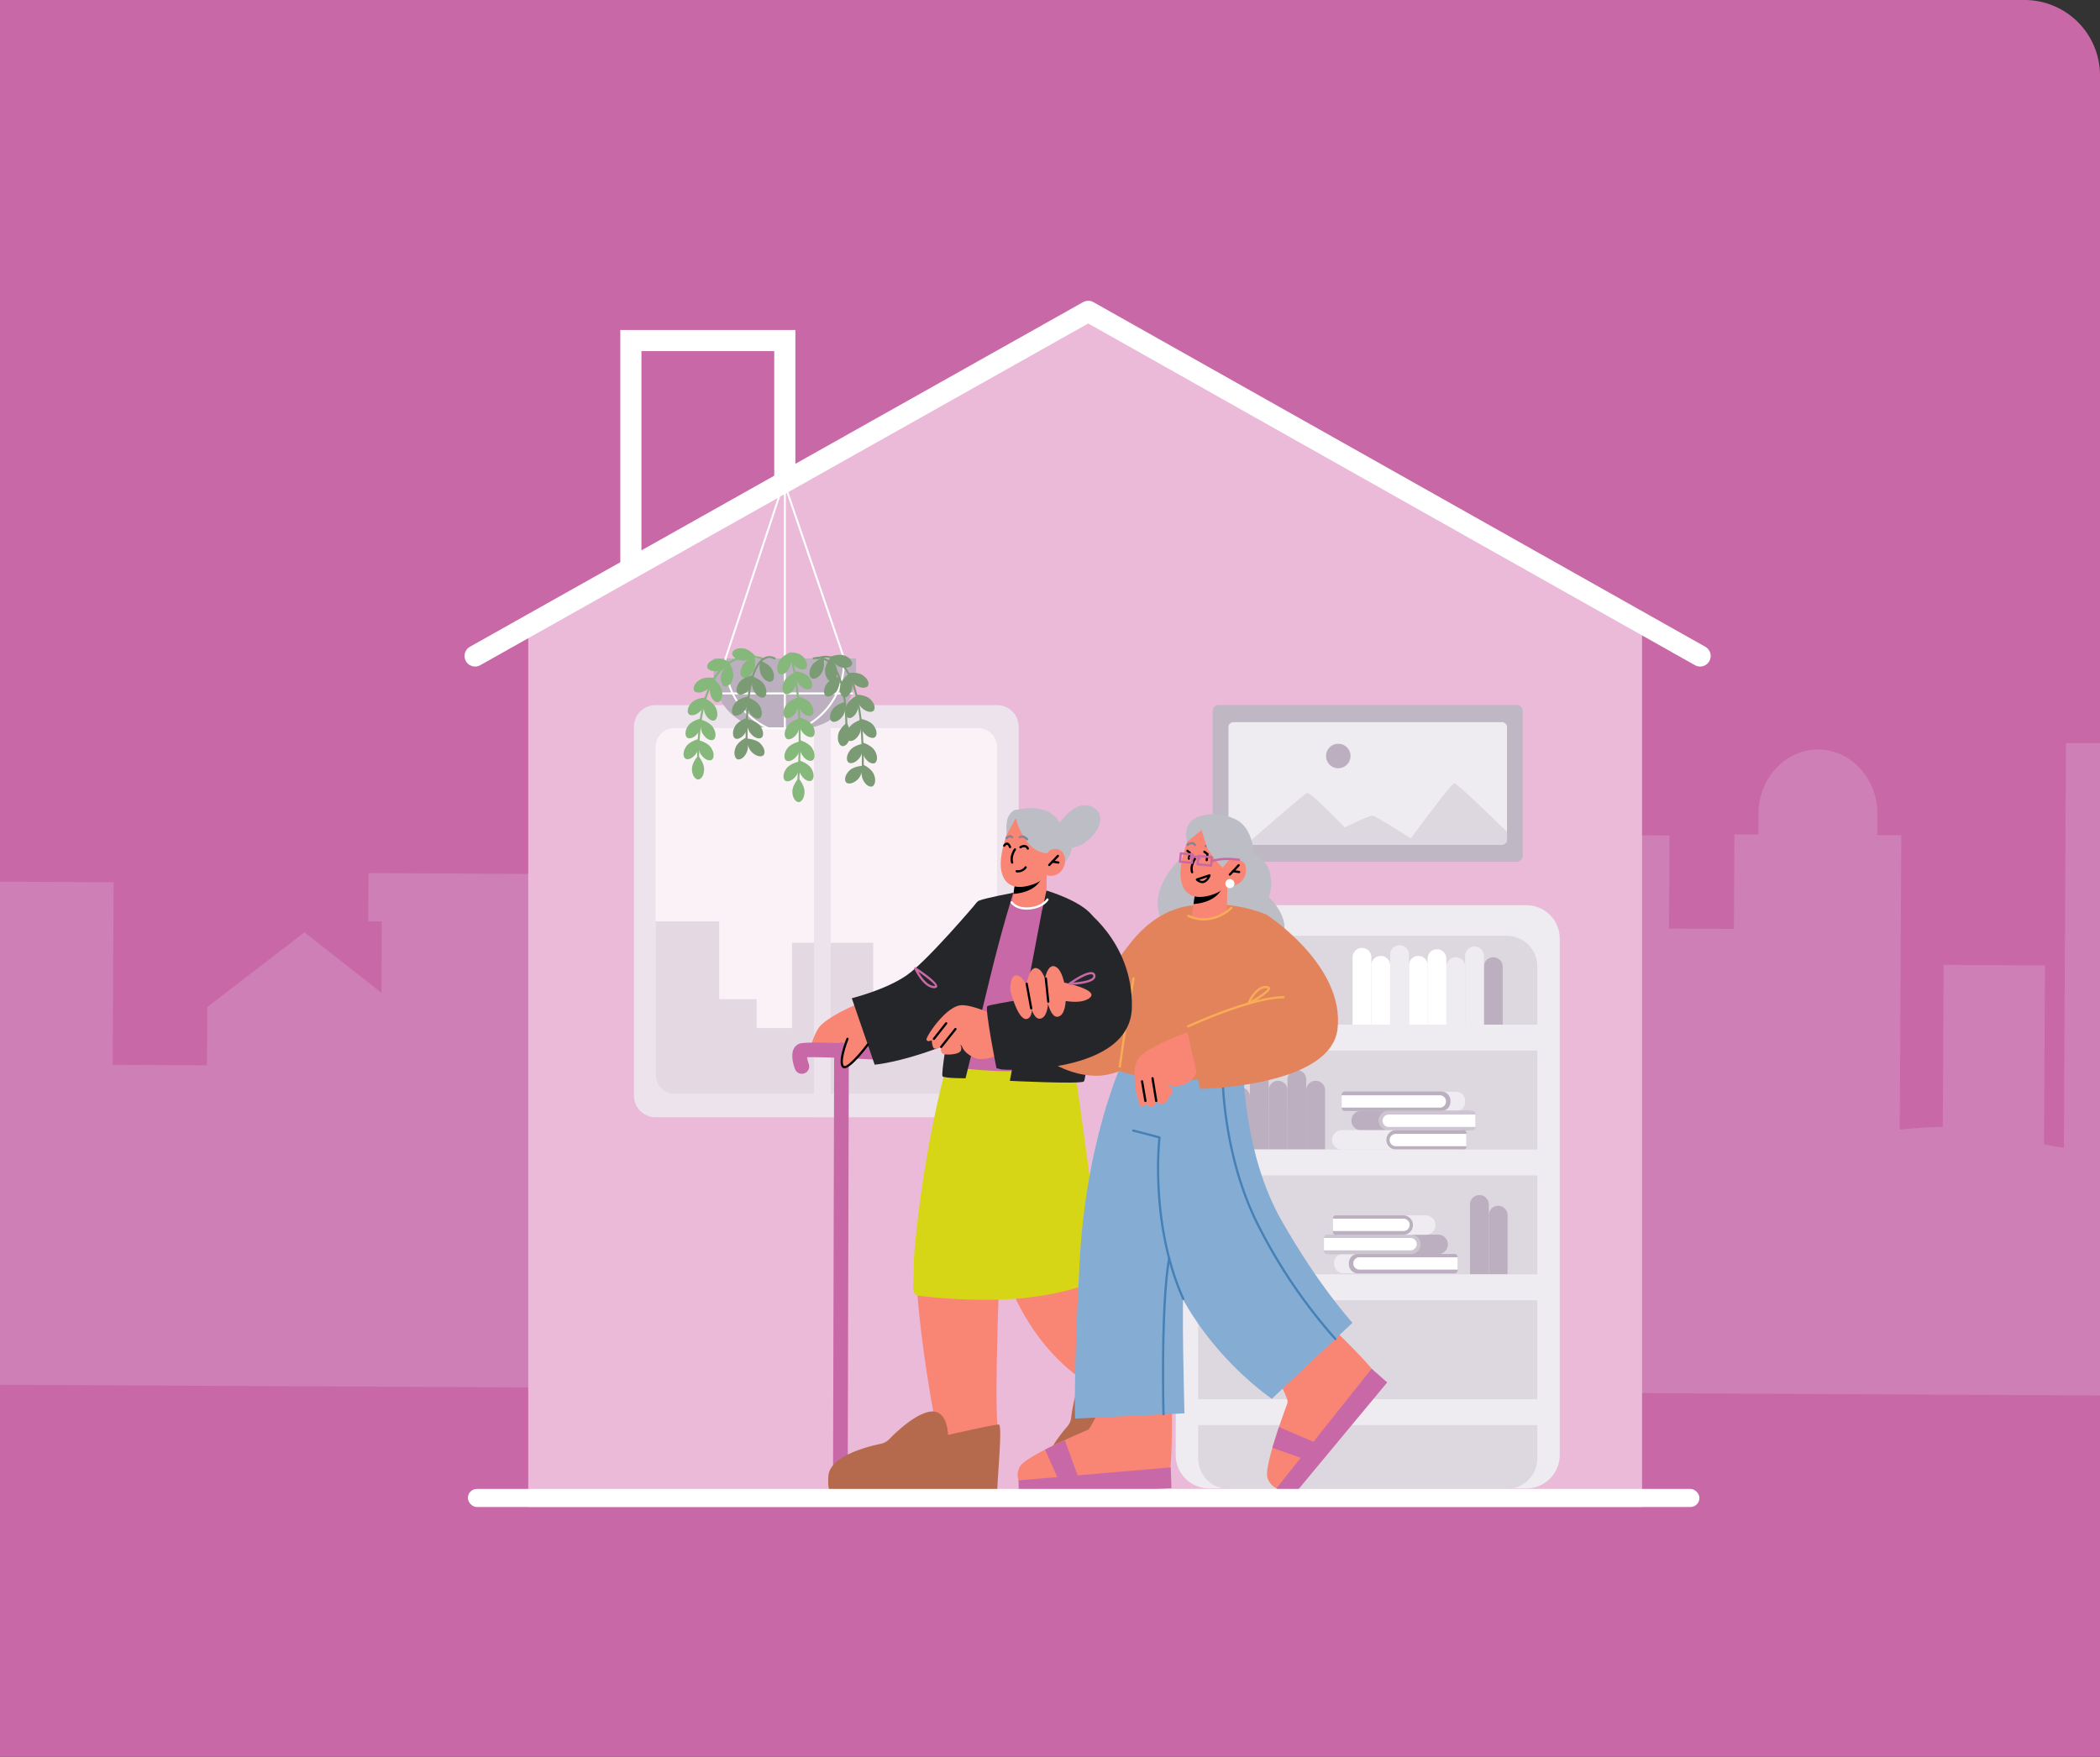 <?xml version="1.0" encoding="UTF-8"?> <svg xmlns="http://www.w3.org/2000/svg" xmlns:xlink="http://www.w3.org/1999/xlink" width="695.708" height="582.101" viewBox="0 0 695.708 582.101"><rect x="0" y="0" width="695.708" height="582.101" fill="#333333" stroke="none"/><defs><clipPath id="clip-path"><path id="Rectangle_2988" data-name="Rectangle 2988" d="M0,0H670.708a25,25,0,0,1,25,25V582.1a0,0,0,0,1,0,0H0a0,0,0,0,1,0,0V0A0,0,0,0,1,0,0Z" transform="translate(-4202 7.899)" fill="#c968a6"></path></clipPath><clipPath id="clip-path-2"><rect id="Rectangle_2350" data-name="Rectangle 2350" width="127.222" height="193.41" fill="none"></rect></clipPath><clipPath id="clip-path-3"><rect id="Rectangle_2353" data-name="Rectangle 2353" width="127.458" height="136.609" fill="none"></rect></clipPath><clipPath id="clip-path-4"><rect id="Rectangle_2351" data-name="Rectangle 2351" width="64.101" height="105.519" fill="none"></rect></clipPath><clipPath id="clip-path-5"><rect id="Rectangle_2354" data-name="Rectangle 2354" width="102.684" height="51.957" fill="none"></rect></clipPath><clipPath id="clip-path-6"><rect id="Rectangle_1798" data-name="Rectangle 1798" width="211.464" height="232.562" fill="none"></rect></clipPath></defs><g id="Groupe_5257" data-name="Groupe 5257" transform="translate(4202 -7.899)"><path id="Rectangle_2986" data-name="Rectangle 2986" d="M0,0H670.708a25,25,0,0,1,25,25V582.1a0,0,0,0,1,0,0H0a0,0,0,0,1,0,0V0A0,0,0,0,1,0,0Z" transform="translate(-4202 7.899)" fill="#c968a6"></path><g id="Groupe_de_masques_12" data-name="Groupe de masques 12" clip-path="url(#clip-path)"><path id="Tracé_5798" data-name="Tracé 5798" d="M1391.071,225.553l-.7,134.136c-2.426-.344-4.628-.746-6.577-1.213l.311-59.25-33.563-.172-.28,53.677c-4.719.078-9.5.418-14.264.909l.511-97.537-7.957-.041.036-7.075c.061-11.659-8.745-21.241-19.571-21.3s-19.732,9.437-19.792,21.094l-.037,7.076-7.958-.041-.165,31.321-21.5-.11.161-30.849-10.529-.054.092-17.481-18.866-.1-.091,17.482-11.407-.059-.516,98.248c-4,.281-8.037.623-12.036,1.022l.533-101.693-23.148-.119-23.381,44.464-.344,65.582q-1.544.494-2.91,1l.206-39.41-16.091-.083.166-31.746-8.478-.044.021-3.992a15.185,15.185,0,0,0-.179-2.3l3.008.016s-15.886-21.449-15.88-21.369l-16.013,21.205,3.01.016a15.1,15.1,0,0,0-.2,2.3l-.021,3.993-19.811-.1.021-3.993a15.013,15.013,0,0,0-.177-2.3l3.009.015s-15.887-21.449-15.881-21.368l-16.012,21.205,3.009.015a15.162,15.162,0,0,0-.2,2.3l-.021,3.994-23.176-.119.27-51.736-8.8-.045.092-17.6a16.655,16.655,0,0,0-5.97-12.983l.034-6.512c.041-7.775-5.834-14.167-13.055-14.2s-13.161,6.295-13.2,14.07l-.034,6.512a16.664,16.664,0,0,0-6.107,12.92l-.093,17.6-8.8-.045-.642,122.38-.814,0-16.3-21.407-16.52,21.239-15.067-.077.185-35.389-23.01-16.387L893.31,322.385l.2-37.42,4.5.023.085-15.994-69.391-.356-.084,15.994,4.505.023L833,308.3l-25.5-20.031-32.2,24.754-.1,19.31-31.24-.161.317-60.5-51.668-.265-.874,166.675,39.2.2,12.467.063,31.24.161,20.427.1,37.248.191,6.458.033,47.048.241,6.873.035,38.561.2.759,0,26.274.135,10.4.053,12.023.062,15.011.076,29.512.152,11.415.059,86.507.443,17.472.089,282.867,1.451,1.134-216.109Z" transform="translate(-4908.635 28.557)" fill="rgba(234,245,255,0.21)" opacity="0.81"></path></g><g id="Groupe_5256" data-name="Groupe 5256" transform="translate(-4047 111.064)"><g id="Rectangle_2489" data-name="Rectangle 2489" transform="translate(50.5 6.174)" fill="none" stroke="#fff" stroke-width="7"><rect width="58" height="86" stroke="none"></rect><rect x="3.5" y="3.5" width="51" height="79" fill="none"></rect></g><g id="Groupe_4736" data-name="Groupe 4736" transform="translate(2.392)"><path id="Tracé_4850" data-name="Tracé 4850" d="M0,0,185-101.858,369,0V293H0Z" transform="translate(17.608 103.174)" fill="#ebbad9"></path><path id="Tracé_5803" data-name="Tracé 5803" d="M896.5,419.285,1099.626,305.1,1302.34,419.285" transform="translate(-896.5 -305.099)" fill="none" stroke="#fff" stroke-linecap="round" stroke-linejoin="round" stroke-width="7"></path></g><g id="Groupe_4737" data-name="Groupe 4737" transform="translate(234.5 196.764)" style="mix-blend-mode: overlay;isolation: isolate"><g id="Groupe_4447" data-name="Groupe 4447" clip-path="url(#clip-path-2)"><path id="Tracé_5506" data-name="Tracé 5506" d="M116.159,193.241H11.063A11.063,11.063,0,0,1,0,182.178V11.063A11.063,11.063,0,0,1,11.063,0h105.1a11.062,11.062,0,0,1,11.062,11.063V182.178a11.062,11.062,0,0,1-11.062,11.063" fill="#eeecf1"></path><path id="Tracé_5507" data-name="Tracé 5507" d="M109.66,193.41h-92.1A10.125,10.125,0,0,1,7.438,183.285V20.255A10.125,10.125,0,0,1,17.562,10.13h92.1a10.125,10.125,0,0,1,10.125,10.125v163.03A10.125,10.125,0,0,1,109.66,193.41" fill="#ddd7e0"></path><path id="Tracé_5508" data-name="Tracé 5508" d="M87.482,121.925H55.5a3.007,3.007,0,0,1-3.007-3.007v-.432A3.007,3.007,0,0,1,55.5,115.48H87.482a1.07,1.07,0,0,1,1.07,1.07v4.305a1.07,1.07,0,0,1-1.07,1.07" fill="#eeecf1"></path><path id="Tracé_5509" data-name="Tracé 5509" d="M92.35,121.993H60.372a3.007,3.007,0,0,1-3.007-3.007v-.431a3.007,3.007,0,0,1,3.007-3.007H92.35a1.07,1.07,0,0,1,1.07,1.07v4.305a1.07,1.07,0,0,1-1.07,1.07" fill="#bbafc0"></path><path id="Tracé_5510" data-name="Tracé 5510" d="M93.421,120.748H60.88a2.046,2.046,0,1,1,0-4.092H93.421Z" fill="#fff"></path><path id="Tracé_5511" data-name="Tracé 5511" d="M50.971,115.6H86.942a3.222,3.222,0,0,0,0-6.445H50.971a.083.083,0,0,0-.084.084v6.277a.084.084,0,0,0,.084.084" fill="#bbafc0"></path><path id="Tracé_5512" data-name="Tracé 5512" d="M50.122,115.6H77.931a3.222,3.222,0,1,0,0-6.445H50.122a1.008,1.008,0,0,0-1.009,1.008v4.428a1.009,1.009,0,0,0,1.009,1.009" fill="#cec5d3"></path><path id="Tracé_5513" data-name="Tracé 5513" d="M49.113,114.354H77.8a2.046,2.046,0,1,0,0-4.092H49.113Z" fill="#fff"></path><path id="Tracé_5514" data-name="Tracé 5514" d="M53.916,109.205H82.824a3.222,3.222,0,0,0,0-6.445H53.916a.368.368,0,0,0-.368.368v5.709a.368.368,0,0,0,.368.368" fill="#eeecf1"></path><path id="Tracé_5515" data-name="Tracé 5515" d="M53,109.205h22.37a3.222,3.222,0,1,0,0-6.445H53a.917.917,0,0,0-.918.917v4.61a.918.918,0,0,0,.918.918" fill="#bbafc0"></path><path id="Tracé_5516" data-name="Tracé 5516" d="M52.081,107.96H75.466a2.046,2.046,0,0,0,0-4.092H52.081Z" fill="#fff"></path><path id="Tracé_5517" data-name="Tracé 5517" d="M60.9,61.806H92.878a3.006,3.006,0,0,1,3.006,3.007v.432a3.006,3.006,0,0,1-3.006,3.006H60.9a1.07,1.07,0,0,1-1.07-1.07V62.876a1.07,1.07,0,0,1,1.07-1.07" fill="#eeecf1"></path><path id="Tracé_5518" data-name="Tracé 5518" d="M56.032,61.737H88.01a3.007,3.007,0,0,1,3.007,3.007v.432a3.007,3.007,0,0,1-3.007,3.006H56.032a1.07,1.07,0,0,1-1.07-1.07V62.807a1.07,1.07,0,0,1,1.07-1.07" fill="#bbafc0"></path><path id="Tracé_5519" data-name="Tracé 5519" d="M54.962,62.982H87.5a2.046,2.046,0,1,1,0,4.092H54.962Z" fill="#fff"></path><path id="Tracé_5520" data-name="Tracé 5520" d="M97.412,68.132H61.441a3.222,3.222,0,1,0,0,6.444H97.412a.083.083,0,0,0,.084-.083V68.215a.084.084,0,0,0-.084-.083" fill="#bbafc0"></path><path id="Tracé_5521" data-name="Tracé 5521" d="M98.261,68.132H70.452a3.222,3.222,0,1,0,0,6.444H98.261a1.008,1.008,0,0,0,1.009-1.009V69.141a1.009,1.009,0,0,0-1.009-1.009" fill="#cec5d3"></path><path id="Tracé_5522" data-name="Tracé 5522" d="M99.27,69.376H70.579a2.046,2.046,0,0,0,0,4.092H99.27Z" fill="#fff"></path><path id="Tracé_5523" data-name="Tracé 5523" d="M94.466,74.526H55.027a3.222,3.222,0,1,0,0,6.445H94.466a.367.367,0,0,0,.368-.368V74.894a.368.368,0,0,0-.368-.368" fill="#eeecf1"></path><path id="Tracé_5524" data-name="Tracé 5524" d="M95.384,74.526H73.014a3.222,3.222,0,1,0,0,6.445h22.37a.918.918,0,0,0,.918-.917v-4.61a.918.918,0,0,0-.918-.918" fill="#bbafc0"></path><path id="Tracé_5525" data-name="Tracé 5525" d="M96.3,75.77H72.917a2.046,2.046,0,0,0,0,4.092H96.3Z" fill="#fff"></path><path id="Tracé_5526" data-name="Tracé 5526" d="M30.8,39.568H24.581V19.93a3.111,3.111,0,1,1,6.222,0Z" fill="#eeecf1"></path><path id="Tracé_5527" data-name="Tracé 5527" d="M43.248,39.568H37.026V19.93a3.111,3.111,0,1,1,6.222,0Z" fill="#bbafc0"></path><path id="Tracé_5528" data-name="Tracé 5528" d="M24.581,39.568H18.359V17.263a3.111,3.111,0,1,1,6.222,0Z" fill="#bbafc0"></path><path id="Tracé_5529" data-name="Tracé 5529" d="M37.026,39.568H30.8V16.374a3.111,3.111,0,1,1,6.222,0Z" fill="#eeecf1"></path><path id="Tracé_5530" data-name="Tracé 5530" d="M95.885,40.013H89.663V20.374a3.111,3.111,0,1,1,6.222,0Z" fill="#eeecf1"></path><path id="Tracé_5531" data-name="Tracé 5531" d="M108.329,40.013h-6.222V20.374a3.111,3.111,0,0,1,6.222,0Z" fill="#bbafc0"></path><path id="Tracé_5532" data-name="Tracé 5532" d="M89.663,40.013H83.441V17.708a3.111,3.111,0,0,1,6.222,0Z" fill="#fff"></path><path id="Tracé_5533" data-name="Tracé 5533" d="M102.107,40.013H95.885V16.819a3.111,3.111,0,0,1,6.222,0Z" fill="#eeecf1"></path><path id="Tracé_5534" data-name="Tracé 5534" d="M71.046,39.568H64.824V19.93a3.111,3.111,0,0,1,6.222,0Z" fill="#fff"></path><path id="Tracé_5535" data-name="Tracé 5535" d="M83.491,39.568H77.269V19.93a3.111,3.111,0,0,1,6.222,0Z" fill="#fff"></path><path id="Tracé_5536" data-name="Tracé 5536" d="M64.824,39.568H58.6V17.263a3.111,3.111,0,1,1,6.222,0Z" fill="#fff"></path><path id="Tracé_5537" data-name="Tracé 5537" d="M77.269,39.568H71.047V16.374a3.111,3.111,0,1,1,6.222,0Z" fill="#eeecf1"></path><path id="Tracé_5538" data-name="Tracé 5538" d="M37.026,80.941H30.8V61.3a3.111,3.111,0,0,1,6.222,0Z" fill="#bbafc0"></path><path id="Tracé_5539" data-name="Tracé 5539" d="M24.581,80.751H18.359V63.4A2.938,2.938,0,0,1,21.3,60.458h.346A2.938,2.938,0,0,1,24.581,63.4Z" fill="#bbafc0"></path><path id="Tracé_5540" data-name="Tracé 5540" d="M49.47,80.941H43.248V61.3a3.111,3.111,0,1,1,6.222,0Z" fill="#bbafc0"></path><path id="Tracé_5541" data-name="Tracé 5541" d="M30.8,80.941H24.581V58.636a3.111,3.111,0,0,1,6.222,0Z" fill="#bbafc0"></path><path id="Tracé_5542" data-name="Tracé 5542" d="M43.248,80.941H37.026V57.747a3.111,3.111,0,1,1,6.222,0Z" fill="#bbafc0"></path><path id="Tracé_5543" data-name="Tracé 5543" d="M109.941,122.357h-6.222V102.719a3.111,3.111,0,1,1,6.222,0Z" fill="#bbafc0"></path><path id="Tracé_5544" data-name="Tracé 5544" d="M103.718,122.357H97.5V99.163a3.111,3.111,0,0,1,6.222,0Z" fill="#bbafc0"></path><rect id="Rectangle_2346" data-name="Rectangle 2346" width="119.333" height="8.587" transform="translate(3.471 163.686)" fill="#eeecf1"></rect><rect id="Rectangle_2347" data-name="Rectangle 2347" width="119.333" height="8.587" transform="translate(3.471 122.313)" fill="#eeecf1"></rect><rect id="Rectangle_2348" data-name="Rectangle 2348" width="119.333" height="8.587" transform="translate(3.471 80.941)" fill="#eeecf1"></rect><rect id="Rectangle_2349" data-name="Rectangle 2349" width="119.333" height="8.587" transform="translate(3.471 39.568)" fill="#eeecf1"></rect></g></g><g id="Groupe_4738" data-name="Groupe 4738" transform="translate(55.02 130.419)" opacity="0.814" style="mix-blend-mode: overlay;isolation: isolate"><g id="Groupe_4454" data-name="Groupe 4454" clip-path="url(#clip-path-3)"><path id="Tracé_5609" data-name="Tracé 5609" d="M120.309,136.617H7.149A7.15,7.15,0,0,1,0,129.468V7.223A7.15,7.15,0,0,1,7.149.074h113.16a7.149,7.149,0,0,1,7.149,7.149V129.468a7.149,7.149,0,0,1-7.149,7.149" transform="translate(0 -0.008)" fill="#eeecf1"></path><path id="Tracé_5610" data-name="Tracé 5610" d="M121.208,14.965V123.5a6.348,6.348,0,0,1-6.347,6.347H14.4A6.348,6.348,0,0,1,8.052,123.5V14.965A6.348,6.348,0,0,1,14.4,8.618H114.861a6.348,6.348,0,0,1,6.347,6.347" transform="translate(-0.899 -0.962)" fill="#fff"></path><path id="Tracé_5611" data-name="Tracé 5611" d="M121.208,104.728v26.824a6.348,6.348,0,0,1-6.347,6.346H14.4a6.348,6.348,0,0,1-6.347-6.346V80.715h21.1V106.5h12.4v9.561H53.275V87.816H80.151v33.419H98.064V104.728Z" transform="translate(-0.899 -9.013)" fill="#e3dfe5"></path><rect id="Rectangle_2352" data-name="Rectangle 2352" width="5.563" height="136.543" transform="translate(59.64)" fill="#eeecf1"></rect></g></g><g id="Groupe_4739" data-name="Groupe 4739" transform="translate(71.449 57.093)"><g id="Groupe_4449" data-name="Groupe 4449" clip-path="url(#clip-path-4)"><path id="Tracé_5545" data-name="Tracé 5545" d="M15.2,58.245a.322.322,0,0,1-.3-.422L33.957.221a.321.321,0,0,1,.61.2L15.5,58.024a.322.322,0,0,1-.3.22" transform="translate(-1.293 0)" fill="#fff"></path><path id="Tracé_5546" data-name="Tracé 5546" d="M56.349,58.244a.322.322,0,0,1-.3-.218l-19-55.764V57.923a.321.321,0,0,1-.643,0V.321a.321.321,0,0,1,.625-.1l19.624,57.6a.321.321,0,0,1-.2.407.31.31,0,0,1-.1.017" transform="translate(-3.164 0)" fill="#fff"></path><path id="Tracé_5547" data-name="Tracé 5547" d="M39.95,86.59H29.072A18.141,18.141,0,0,1,10.931,68.449V63.436h47.16v5.013A18.141,18.141,0,0,1,39.95,86.59" transform="translate(-0.95 -5.513)" fill="#bbafc0"></path><path id="Tracé_5548" data-name="Tracé 5548" d="M29.412,86.881a.322.322,0,0,1-.137-.031,24.577,24.577,0,0,1-14.4-23.475.31.31,0,0,1,.351-.289.321.321,0,0,1,.289.351A23.934,23.934,0,0,0,29.549,86.269a.321.321,0,0,1-.137.612" transform="translate(-1.29 -5.482)" fill="#fff"></path><path id="Tracé_5549" data-name="Tracé 5549" d="M42.6,86.881a.321.321,0,0,1-.137-.612A23.936,23.936,0,0,0,56.5,63.436a.321.321,0,1,1,.64-.061A24.58,24.58,0,0,1,42.74,86.85a.316.316,0,0,1-.137.031" transform="translate(-3.675 -5.482)" fill="#fff"></path><path id="Tracé_5550" data-name="Tracé 5550" d="M56.948,76.406H12.242a.321.321,0,0,1,0-.643H56.948a.321.321,0,0,1,0,.643" transform="translate(-1.036 -6.584)" fill="#fff"></path><path id="Tracé_5551" data-name="Tracé 5551" d="M36.722,86.881a.322.322,0,0,1-.321-.321l0-23.154a.322.322,0,0,1,.644,0l0,23.154a.322.322,0,0,1-.321.321" transform="translate(-3.163 -5.482)" fill="#fff"></path><path id="Tracé_5552" data-name="Tracé 5552" d="M44.324,89.085h-16.8a.321.321,0,1,1,0-.643h16.8a.321.321,0,1,1,0,.643" transform="translate(-2.364 -7.686)" fill="#fff"></path><path id="Tracé_5556" data-name="Tracé 5556" d="M58.038,86.859a.322.322,0,0,1-.321-.32c-.089-14.889-3.332-20.224-6.036-22.079a5,5,0,0,0-4.4-.777.321.321,0,0,1-.231-.6,5.625,5.625,0,0,1,4.979.835c2.839,1.934,6.243,7.428,6.333,22.617a.322.322,0,0,1-.32.323Z" transform="translate(-4.071 -5.461)" fill="#7b9b75"></path><path id="Tracé_5557" data-name="Tracé 5557" d="M63.554,101.524a.322.322,0,0,1-.321-.327c.456-25.969-4.372-34.488-8.5-37.061a6.313,6.313,0,0,0-6.014-.5.322.322,0,0,1-.295-.572,6.964,6.964,0,0,1,6.635.517c4.277,2.653,9.279,11.334,8.818,37.626a.321.321,0,0,1-.321.316" transform="translate(-4.193 -5.428)" fill="#7b9b75"></path><g id="Groupe_4452" data-name="Groupe 4452" transform="translate(0.001 54.523)"><path id="Tracé_5553" data-name="Tracé 5553" d="M5.282,98.375a.322.322,0,0,1-.321-.317C4.733,80.867,8.051,69.712,14.822,64.9a13.745,13.745,0,0,1,11.808-1.855.321.321,0,0,1-.219.6,13.074,13.074,0,0,0-11.226,1.781C8.7,70.051,5.382,81.329,5.6,98.049a.321.321,0,0,1-.317.326Z" transform="translate(-0.431 -59.951)" fill="#86b77b"></path><path id="Tracé_5558" data-name="Tracé 5558" d="M7.082,103.168c0,2.184-1.08,3.445-1.976,3.445s-2.062-1.315-2.062-3.5S5.106,98.7,5.106,98.7s1.976,2.281,1.976,4.465" transform="translate(-0.265 -63.1)" fill="#86b77b"></path><path id="Tracé_5560" data-name="Tracé 5560" d="M4.18,97.441C2.941,99.24,1.337,99.667.6,99.159s-.952-2.253.286-4.052,4.2-2.463,4.2-2.463.334,3-.9,4.8" transform="translate(-0.001 -62.574)" fill="#86b77b"></path><path id="Tracé_5561" data-name="Tracé 5561" d="M6.248,97.854c1.239,1.8,2.843,2.225,3.581,1.718s.952-2.253-.286-4.052-4.2-2.463-4.2-2.463-.334,3,.9,4.8" transform="translate(-0.461 -62.61)" fill="#86b77b"></path><path id="Tracé_5562" data-name="Tracé 5562" d="M4.891,89.956c-1.3,1.757-2.916,2.13-3.636,1.6s-.877-2.283.42-4.04,4.279-2.323,4.279-2.323.235,3.009-1.063,4.765" transform="translate(-0.062 -61.927)" fill="#86b77b"></path><path id="Tracé_5563" data-name="Tracé 5563" d="M6.957,90.422c1.179,1.839,2.769,2.318,3.523,1.835s1.026-2.22-.152-4.06-4.115-2.6-4.115-2.6-.434,2.986.745,4.825" transform="translate(-0.534 -61.962)" fill="#86b77b"></path><path id="Tracé_5564" data-name="Tracé 5564" d="M5.711,82.121c-1.565,1.524-3.222,1.63-3.847.988s-.5-2.394,1.068-3.918,4.6-1.6,4.6-1.6-.255,3.007-1.82,4.531" transform="translate(-0.132 -61.266)" fill="#86b77b"></path><path id="Tracé_5565" data-name="Tracé 5565" d="M7.72,82.834c.866,2.005,2.357,2.736,3.179,2.38s1.372-2.024.507-4.029-3.641-3.233-3.641-3.233-.91,2.877-.045,4.882" transform="translate(-0.639 -61.297)" fill="#86b77b"></path><path id="Tracé_5566" data-name="Tracé 5566" d="M7.791,74.543C5.941,75.7,4.3,75.46,3.823,74.7s.017-2.445,1.867-3.607,4.832-.6,4.832-.6-.881,2.885-2.731,4.047" transform="translate(-0.318 -60.637)" fill="#86b77b"></path><path id="Tracé_5567" data-name="Tracé 5567" d="M9.631,75.565c.425,2.143,1.729,3.169,2.608,3s1.767-1.691,1.342-3.834S10.7,70.8,10.7,70.8s-1.495,2.621-1.07,4.764" transform="translate(-0.831 -60.676)" fill="#86b77b"></path><path id="Tracé_5568" data-name="Tracé 5568" d="M12.324,67.571c-2.147.4-3.586-.427-3.75-1.308s.913-2.269,3.06-2.671,4.715,1.214,4.715,1.214-1.878,2.362-4.025,2.764" transform="translate(-0.744 -60.044)" fill="#86b77b"></path><path id="Tracé_5569" data-name="Tracé 5569" d="M13.63,69.106c-.39,2.149.447,3.583,1.329,3.743s2.264-.925,2.653-3.074-1.24-4.708-1.24-4.708-2.352,1.89-2.742,4.04" transform="translate(-1.177 -60.178)" fill="#86b77b"></path><path id="Tracé_5570" data-name="Tracé 5570" d="M20.758,63.763c-2.159-.336-3.239-1.6-3.1-2.482s1.616-1.835,3.775-1.5S25.473,62.5,25.473,62.5s-2.557,1.6-4.715,1.266" transform="translate(-1.534 -59.712)" fill="#86b77b"></path><path id="Tracé_5571" data-name="Tracé 5571" d="M21.378,65.637c-1.084,1.9-.772,3.527.006,3.972s2.443-.119,3.526-2.015.4-4.853.4-4.853-2.847,1-3.931,2.9" transform="translate(-1.798 -59.975)" fill="#86b77b"></path></g><path id="Tracé_5574" data-name="Tracé 5574" d="M64.976,106.78c.869,2,2.361,2.732,3.184,2.375s1.368-2.027.5-4.03-3.647-3.227-3.647-3.227-.906,2.878-.037,4.882" transform="translate(-5.614 -8.856)" fill="#7b9b75"></path><path id="Tracé_5575" data-name="Tracé 5575" d="M62.807,106.88c-1.562,1.527-3.219,1.635-3.845,1s-.5-2.394,1.062-3.921,4.6-1.608,4.6-1.608-.25,3.007-1.812,4.534" transform="translate(-5.093 -8.894)" fill="#7b9b75"></path><path id="Tracé_5576" data-name="Tracé 5576" d="M65.574,98.774c1.119,1.875,2.694,2.405,3.462,1.946s1.1-2.186-.023-4.061-4.031-2.731-4.031-2.731-.528,2.971.592,4.847" transform="translate(-5.637 -8.163)" fill="#7b9b75"></path><path id="Tracé_5577" data-name="Tracé 5577" d="M63.46,99.082c-1.353,1.715-2.982,2.036-3.685,1.481s-.8-2.309.549-4.024,4.35-2.186,4.35-2.186.14,3.014-1.214,4.729" transform="translate(-5.151 -8.2)" fill="#7b9b75"></path><path id="Tracé_5578" data-name="Tracé 5578" d="M65.31,89.992c1.394,1.681,3.031,1.962,3.72,1.391s.748-2.328-.646-4.009-4.4-2.079-4.4-2.079-.065,3.017,1.329,4.7" transform="translate(-5.56 -7.413)" fill="#7b9b75"></path><path id="Tracé_5579" data-name="Tracé 5579" d="M63.325,90.544c-1.074,1.9-2.633,2.47-3.414,2.03s-1.15-2.159-.076-4.061S63.8,85.685,63.8,85.685s.6,2.958-.473,4.859" transform="translate(-5.142 -7.447)" fill="#7b9b75"></path><path id="Tracé_5580" data-name="Tracé 5580" d="M64.553,81.015c1.624,1.46,3.284,1.5,3.883.835s.4-2.413-1.224-3.873-4.659-1.415-4.659-1.415.374,2.994,2,4.454" transform="translate(-5.436 -6.654)" fill="#7b9b75"></path><path id="Tracé_5581" data-name="Tracé 5581" d="M62.737,81.787c-.785,2.038-2.246,2.827-3.082,2.506s-1.452-1.969-.667-4.007S62.5,76.91,62.5,76.91s1.024,2.839.239,4.877" transform="translate(-5.095 -6.684)" fill="#7b9b75"></path><path id="Tracé_5582" data-name="Tracé 5582" d="M62.321,72.787c1.853,1.158,3.494.91,3.969.151s-.023-2.445-1.875-3.6-4.834-.589-4.834-.589.887,2.884,2.739,4.041" transform="translate(-5.178 -5.962)" fill="#7b9b75"></path><path id="Tracé_5583" data-name="Tracé 5583" d="M60.745,73.811c-.421,2.143-1.724,3.173-2.6,3s-1.77-1.687-1.35-3.831,2.874-3.931,2.874-3.931,1.5,2.619,1.078,4.762" transform="translate(-4.926 -6.001)" fill="#7b9b75"></path><path id="Tracé_5584" data-name="Tracé 5584" d="M56.531,66.14c2.084.655,3.61,0,3.88-.852s-.636-2.361-2.721-3.016-4.826.645-4.826.645,1.583,2.569,3.667,3.223" transform="translate(-4.594 -5.396)" fill="#7b9b75"></path><path id="Tracé_5585" data-name="Tracé 5585" d="M55.362,67.522c.131,2.18-.87,3.5-1.765,3.558s-2.138-1.189-2.269-3.369,1.793-4.526,1.793-4.526,2.109,2.157,2.241,4.337" transform="translate(-4.46 -5.491)" fill="#7b9b75"></path><path id="Tracé_5586" data-name="Tracé 5586" d="M60.044,91.5c-.421,2.143-1.724,3.173-2.6,3s-1.771-1.687-1.35-3.831,2.873-3.931,2.873-3.931,1.5,2.619,1.079,4.762" transform="translate(-4.865 -7.538)" fill="#7b9b75"></path><path id="Tracé_5587" data-name="Tracé 5587" d="M57.311,83.953c-1.278,1.771-2.892,2.162-3.619,1.638s-.9-2.273.375-4.044,4.253-2.37,4.253-2.37.268,3-1.01,4.776" transform="translate(-4.617 -6.881)" fill="#7b9b75"></path><path id="Tracé_5588" data-name="Tracé 5588" d="M55.156,74.752c-1.278,1.771-2.892,2.162-3.619,1.638s-.9-2.273.376-4.044,4.252-2.37,4.252-2.37.268,3-1.01,4.776" transform="translate(-4.43 -6.081)" fill="#7b9b75"></path><path id="Tracé_5589" data-name="Tracé 5589" d="M49.857,67.977c-1.084,1.9-2.647,2.456-3.425,2.012s-1.138-2.164-.055-4.061,3.978-2.807,3.978-2.807.585,2.96-.5,4.857" transform="translate(-3.971 -5.485)" fill="#7b9b75"></path><g id="Groupe_4451" data-name="Groupe 4451" transform="translate(31.056 55.922)"><path id="Tracé_5555" data-name="Tracé 5555" d="M41.4,103.839a.326.326,0,0,1-.321-.341c1.75-28.8-2.36-39.868-2.4-39.977a.321.321,0,0,1,.6-.231c.042.11,4.2,11.279,2.443,40.247a.322.322,0,0,1-.32.3" transform="translate(-34.416 -61.404)" fill="#86b77b"></path><path id="Tracé_5559" data-name="Tracé 5559" d="M43.519,111.363c0,2.184-1.08,3.445-1.976,3.445s-2.062-1.315-2.062-3.5,2.062-4.41,2.062-4.41,1.976,2.28,1.976,4.464" transform="translate(-34.487 -65.212)" fill="#86b77b"></path><path id="Tracé_5590" data-name="Tracé 5590" d="M42.543,105.24c1.164,1.848,2.75,2.339,3.508,1.862s1.044-2.212-.121-4.06-4.1-2.633-4.1-2.633-.457,2.983.708,4.831" transform="translate(-34.684 -64.648)" fill="#86b77b"></path><path id="Tracé_5591" data-name="Tracé 5591" d="M40.444,105.588c-1.311,1.747-2.932,2.107-3.649,1.57s-.859-2.29.452-4.037,4.3-2.29,4.3-2.29.211,3.01-1.1,4.757" transform="translate(-34.207 -64.685)" fill="#86b77b"></path><path id="Tracé_5592" data-name="Tracé 5592" d="M42.883,97.914c1.164,1.848,2.75,2.339,3.508,1.862s1.044-2.212-.121-4.06-4.1-2.632-4.1-2.632-.457,2.982.708,4.83" transform="translate(-34.714 -64.011)" fill="#86b77b"></path><path id="Tracé_5593" data-name="Tracé 5593" d="M40.785,98.261c-1.311,1.747-2.932,2.107-3.649,1.57s-.859-2.29.452-4.037,4.3-2.29,4.3-2.29.211,3.01-1.1,4.757" transform="translate(-34.237 -64.048)" fill="#86b77b"></path><path id="Tracé_5594" data-name="Tracé 5594" d="M42.891,89.573c1.325,1.737,2.948,2.086,3.661,1.542s.842-2.3-.482-4.033-4.313-2.257-4.313-2.257-.189,3.011,1.135,4.748" transform="translate(-34.684 -63.293)" fill="#86b77b"></path><path id="Tracé_5595" data-name="Tracé 5595" d="M40.866,90.062c-1.151,1.857-2.733,2.36-3.494,1.888s-1.06-2.2.09-4.061,4.076-2.663,4.076-2.663.478,2.979-.672,4.836" transform="translate(-34.245 -63.329)" fill="#86b77b"></path><path id="Tracé_5596" data-name="Tracé 5596" d="M42.441,81.94c1.324,1.738,2.947,2.086,3.66,1.542s.843-2.3-.481-4.033-4.313-2.257-4.313-2.257-.189,3.011,1.135,4.748" transform="translate(-34.645 -62.63)" fill="#86b77b"></path><path id="Tracé_5597" data-name="Tracé 5597" d="M40.415,82.429c-1.151,1.857-2.733,2.36-3.494,1.888s-1.06-2.2.09-4.061,4.076-2.663,4.076-2.663.478,2.979-.672,4.836" transform="translate(-34.206 -62.665)" fill="#86b77b"></path><path id="Tracé_5598" data-name="Tracé 5598" d="M41.924,72.635c1.536,1.553,3.19,1.691,3.828,1.061s.541-2.385-.994-3.938S40.19,68.07,40.19,68.07s.2,3.011,1.734,4.565" transform="translate(-34.549 -61.837)" fill="#86b77b"></path><path id="Tracé_5599" data-name="Tracé 5599" d="M40.036,73.32c-.9,1.989-2.409,2.69-3.224,2.32s-1.333-2.05-.43-4.04,3.7-3.163,3.7-3.163.856,2.894-.047,4.882" transform="translate(-34.176 -61.87)" fill="#86b77b"></path><path id="Tracé_5600" data-name="Tracé 5600" d="M40.055,65.482c1.536,1.553,3.19,1.691,3.828,1.061s.541-2.385-.994-3.938-4.3-1.351-4.3-1.351a6.539,6.539,0,0,0,1.468,4.229" transform="translate(-34.41 -61.245)" fill="#86b77b"></path><path id="Tracé_5601" data-name="Tracé 5601" d="M38.142,66.135c-.9,1.989-2.408,2.69-3.224,2.32s-1.333-2.05-.43-4.04,3.7-3.163,3.7-3.163.856,2.894-.047,4.882" transform="translate(-34.012 -61.245)" fill="#86b77b"></path></g><g id="Groupe_4453" data-name="Groupe 4453" transform="translate(16.034 57.151)"><path id="Tracé_5608" data-name="Tracé 5608" d="M28.212,69.087c1.082,1.9,2.645,2.458,3.423,2.014s1.14-2.164.058-4.061-3.976-2.81-3.976-2.81-.587,2.959.495,4.857" transform="translate(-18.429 -62.733)" fill="#7b9b75"></path><path id="Tracé_5607" data-name="Tracé 5607" d="M25.46,74.819c1.082,1.9,2.645,2.458,3.423,2.014s1.14-2.164.058-4.061-3.976-2.81-3.976-2.81-.587,2.959.495,4.857" transform="translate(-18.189 -63.231)" fill="#7b9b75"></path><path id="Tracé_5606" data-name="Tracé 5606" d="M23.4,74.272c-1.387,1.687-3.022,1.977-3.714,1.408s-.758-2.326.629-4.013,4.393-2.1,4.393-2.1.079,3.016-1.308,4.7" transform="translate(-17.703 -63.197)" fill="#7b9b75"></path><path id="Tracé_5605" data-name="Tracé 5605" d="M23.809,82.442c1.082,1.9,2.645,2.458,3.423,2.014s1.14-2.164.058-4.061-3.976-2.81-3.976-2.81-.587,2.959.495,4.857" transform="translate(-18.046 -63.894)" fill="#7b9b75"></path><path id="Tracé_5604" data-name="Tracé 5604" d="M21.754,81.9c-1.387,1.687-3.022,1.977-3.714,1.408s-.758-2.326.629-4.013,4.393-2.1,4.393-2.1.079,3.017-1.308,4.7" transform="translate(-17.56 -63.859)" fill="#7b9b75"></path><path id="Tracé_5603" data-name="Tracé 5603" d="M24.154,90.121c1.367,1.7,3,2.012,3.7,1.452s.785-2.317-.581-4.02S22.9,85.4,22.9,85.4s-.114,3.015,1.253,4.719" transform="translate(-18.024 -64.573)" fill="#7b9b75"></path><path id="Tracé_5602" data-name="Tracé 5602" d="M22.092,89.825c-1.1,1.885-2.674,2.427-3.447,1.974s-1.114-2.178-.009-4.062,4.008-2.763,4.008-2.763.552,2.967-.552,4.851" transform="translate(-17.592 -64.536)" fill="#7b9b75"></path><path id="Tracé_5573" data-name="Tracé 5573" d="M24.618,97.021c1.562,1.527,3.22,1.635,3.845,1s.5-2.394-1.061-3.921-4.6-1.608-4.6-1.608.25,3.007,1.812,4.534" transform="translate(-18.015 -65.188)" fill="#7b9b75"></path><path id="Tracé_5572" data-name="Tracé 5572" d="M22.592,96.921c-.869,2-2.362,2.732-3.184,2.375s-1.368-2.027-.5-4.03,3.647-3.227,3.647-3.227.906,2.878.037,4.882" transform="translate(-17.639 -65.149)" fill="#7b9b75"></path><path id="Tracé_5554" data-name="Tracé 5554" d="M22.85,90.229a.321.321,0,0,1-.321-.32c-.113-19.363,3.212-25.272,6.021-26.819a3.809,3.809,0,0,1,3.775,0,.322.322,0,0,1-.346.542,3.163,3.163,0,0,0-3.131.026c-2.651,1.474-5.787,7.223-5.676,26.246a.322.322,0,0,1-.32.323Z" transform="translate(-17.991 -62.59)" fill="#7b9b75"></path></g></g></g><g id="Groupe_4740" data-name="Groupe 4740" transform="translate(246.769 130.419)" style="mix-blend-mode: overlay;isolation: isolate"><g id="Groupe_4456" data-name="Groupe 4456" clip-path="url(#clip-path-5)"><path id="Tracé_5612" data-name="Tracé 5612" d="M100.709,51.957H1.975A1.975,1.975,0,0,1,0,49.982V1.975A1.975,1.975,0,0,1,1.975,0h98.734a1.975,1.975,0,0,1,1.975,1.975V49.982a1.975,1.975,0,0,1-1.975,1.975" transform="translate(0 0)" fill="#bfb7c4"></path><path id="Tracé_5613" data-name="Tracé 5613" d="M100.513,10.688V47.915a1.652,1.652,0,0,1-1.652,1.659H9.884a1.652,1.652,0,0,1-1.653-1.659V10.688A1.652,1.652,0,0,1,9.884,9.029H98.861a1.652,1.652,0,0,1,1.652,1.659" transform="translate(-3.03 -3.324)" fill="#eeecf1"></path><path id="Tracé_5614" data-name="Tracé 5614" d="M103.96,57.191v2.534a1.652,1.652,0,0,1-1.652,1.659H17.6c4.643-4.077,19.3-16.9,20.209-17.092C38.88,44.061,50.224,55.7,50.224,55.7s8.1-4,9.181-3.9S72.1,59.33,72.1,59.33,85.331,41.4,86.413,41.114c.851-.231,12.608,11.222,17.547,16.077" transform="translate(-6.477 -15.133)" fill="#ddd7e0"></path><path id="Tracé_5615" data-name="Tracé 5615" d="M67.5,24.4a4.051,4.051,0,1,1-4.051-4.051A4.051,4.051,0,0,1,67.5,24.4" transform="translate(-21.866 -7.489)" fill="#bbafc0"></path></g></g><g id="Groupe_4741" data-name="Groupe 4741" transform="translate(99.579 163.612)"><g id="Groupe_3922" data-name="Groupe 3922" clip-path="url(#clip-path-6)"><g id="Groupe_3921" data-name="Groupe 3921"><g id="Groupe_3920" data-name="Groupe 3920" clip-path="url(#clip-path-6)"><path id="Tracé_4852" data-name="Tracé 4852" d="M55.713,1.213S62.173-.738,67.059,2.7c4.214,2.965,4.294,9.563,4.294,9.563s2.321.076,2.156,2.11S69.993,20.3,69.993,20.3L61.474,8.989Z" transform="translate(26.951 0.32)" fill="#bdbdc6"></path><path id="Tracé_4853" data-name="Tracé 4853" d="M30.885,57.485s-6.515,5.377-7.607,6.764A3.257,3.257,0,0,1,19.7,65.317c-.776-.3,1.466-3.47,1.466-3.47L8.9,61.621s1.755-7.392,4.068-9.72c4.31-4.333,14.94-8.207,14.94-8.207Z" transform="translate(4.305 21.137)" fill="#f98575"></path><path id="Tracé_4854" data-name="Tracé 4854" d="M39.432,161.521s-10.84-56.042-4.414-66.492,26.164.337,26.164.337-2.847,63.363-.9,68.6-17.306,4.548-17.306,4.548Z" transform="translate(15.955 43.764)" fill="#f98575"></path><g id="Groupe_4440" data-name="Groupe 4440" transform="translate(7.902 78.662)"><path id="Tracé_4855" data-name="Tracé 4855" d="M8.5,63.372A2.427,2.427,0,0,1,6.225,61.8c-.583-1.539-2.218-6.689,1.233-8.321.616-.294,2.255-1.068,27.385.46a2.43,2.43,0,0,1-.3,4.85c-9.846-.6-20.8-1.052-24.341-.9a11.066,11.066,0,0,0,.562,2.191A2.432,2.432,0,0,1,8.5,63.372" transform="translate(-5.325 -53.012)" fill="#c968a6"></path><path id="Tracé_4856" data-name="Tracé 4856" d="M16.848,200.76a2.432,2.432,0,0,1-2.43-2.436l.375-142.884a2.43,2.43,0,0,1,4.861.012l-.375,142.886a2.431,2.431,0,0,1-2.43,2.423" transform="translate(-0.927 -53.016)" fill="#c968a6"></path></g><path id="Tracé_4857" data-name="Tracé 4857" d="M66.522,163.717a2.988,2.988,0,0,0,2.865-2.951c.267-6.482,1.66-20.983.478-21.032-1.509-.061-16.826,3.451-16.826,3.451s-.064-9-6.382-7.644c-4.846,1.042-10.638,6.527-13.072,9.023a5.407,5.407,0,0,1-2.782,1.543c-4.514.933-16.956,4.1-17.4,10.684-.546,8.052,2.726,7.263,4.235,7.325,1.294.053,38.4-.3,48.885-.4" transform="translate(6.454 65.499)" fill="#b56a4d"></path><path id="Tracé_4858" data-name="Tracé 4858" d="M106.79,140.316a2.862,2.862,0,0,0,.463-3.914c-3.57-5.091-10.947-16.941-11.876-16.29-1.186.832-10.8,12.42-10.8,12.42s-5.285-6.815-9.3-2.107c-3.086,3.614-4.3,11.161-4.7,14.477a5.2,5.2,0,0,1-1.22,2.8c-2.895,3.337-10.526,12.986-7.031,18.26,4.272,6.448,6.3,3.944,7.487,3.113,1.018-.714,29.062-22.578,36.985-28.755" transform="translate(29.711 58.09)" fill="#b56a4d"></path><path id="Tracé_4859" data-name="Tracé 4859" d="M48.783,86.865s2.278,40.367,30.943,61.053c22.992,16.591,6.736-47.622,6.736-47.622L67.017,86.865Z" transform="translate(23.598 42.02)" fill="#f98575"></path><path id="Tracé_4860" data-name="Tracé 4860" d="M95.807,11.139S83.2,21.26,87.988,32.471C92.623,43.32,102,38.266,102,38.266l-.783-25.379Z" transform="translate(42.038 5.388)" fill="#bdbdc6"></path><path id="Tracé_4861" data-name="Tracé 4861" d="M109.06,10.072s6.776,1.824,8.416,6.751a14.215,14.215,0,0,1,0,9.026s9.318,9.164,2.8,14.514-16.57,2.908-16.57,2.908L99.923,9.45Z" transform="translate(48.337 4.571)" fill="#bdbdc6"></path><path id="Tracé_4862" data-name="Tracé 4862" d="M85.7,130.9s-5.744,12.229-6.693,12.7-20.71,8.659-22.591,12.229a5.54,5.54,0,0,0,.31,6.131s47.236-1.778,48.784-2.717,1.22-24.786,1.22-24.786Z" transform="translate(26.921 63.323)" fill="#f98575"></path><path id="Tracé_4863" data-name="Tracé 4863" d="M55.834,152.2l50.437-4.306.236,6.87L55.976,158Z" transform="translate(27.009 71.54)" fill="#c968a6"></path><path id="Tracé_4864" data-name="Tracé 4864" d="M61.764,144.948l6.511-3.154,4.279,11.679-6.16,1.913Z" transform="translate(29.878 68.592)" fill="#c968a6"></path><path id="Tracé_4865" data-name="Tracé 4865" d="M116.305,136.394s2.105,3.985,1.8,5-7.931,21-6.628,24.82a5.541,5.541,0,0,0,4.668,3.985s31.151-35.555,31.533-37.325-14.248-15.809-14.248-15.809Z" transform="translate(53.852 56.629)" fill="#f98575"></path><path id="Tracé_4866" data-name="Tracé 4866" d="M113.439,165.466l31.512-39.616,5.155,4.546-32.349,38.954Z" transform="translate(54.875 60.879)" fill="#c968a6"></path><path id="Tracé_4867" data-name="Tracé 4867" d="M112.518,145.77l2.178-6.9,11.428,4.911-2.841,5.791Z" transform="translate(54.43 67.177)" fill="#c968a6"></path><path id="Tracé_4868" data-name="Tracé 4868" d="M116.484,59.121s.024,28.256,12.631,50.407,23.544,33.95,23.544,33.95l-26.713,25.184S95.366,148.327,87.8,112.848s-.137-54.884-.137-54.884Z" transform="translate(40.83 28.04)" fill="#85add3"></path><path id="Tracé_4869" data-name="Tracé 4869" d="M94.547,124.028c.049.322.114.675.2,1.055.481,2.232,1.8,5.717-.015,6.457a95.61,95.61,0,0,1-23.679,5.923c-13.32,1.764-30.782.319-37.289-.573-2.043-.279-1.359-4.272-1.3-6.677.076-2.939.053-5.971.347-9.02C36.81,79.606,45.4,53.863,45.4,53.863l2.926-.337,17.447,5.195L84.7,52.945s8.273,60.81,9.848,71.083" transform="translate(15.627 25.612)" fill="#d6d617"></path><path id="Tracé_4870" data-name="Tracé 4870" d="M42.292,77.9s24.629,2.9,25.108-.758c1.1-8.362,7.358-52.272,7.358-52.272l-3.727-5.892-10.374.893S53.4,20.985,47.814,36.3s-5.522,41.6-5.522,41.6" transform="translate(20.458 9.178)" fill="#c968a6"></path><path id="Tracé_4871" data-name="Tracé 4871" d="M65.9,15.658l-.211,8.419s-1.579,2.381-6.514,2.657c-3.677.206-4.791-1.706-4.791-1.706l1.074-7.345L64.4,15.95Z" transform="translate(26.31 7.574)" fill="#f98575"></path><path id="Tracé_4872" data-name="Tracé 4872" d="M64.252,15.855a2.757,2.757,0,0,1-.266.806C62,20.818,56.826,21.6,54.7,21.734l.61-4.146Z" transform="translate(26.461 7.67)"></path><path id="Tracé_4873" data-name="Tracé 4873" d="M55.286,5.038S50.6,15.482,52.2,21.389s6.971,5.033,10.193,3.924a10.637,10.637,0,0,0,4.733-3.064,4.529,4.529,0,0,0,5.024-1.724c2.033-2.772.828-5.987-.878-6.738s-3.754.467-3.754.467l1.626-3.033S62.572-4.332,55.286,5.038" transform="translate(25.09 0.985)" fill="#f98575"></path><path id="Tracé_4874" data-name="Tracé 4874" d="M66.747,15.458s-4.347.2-7.481-4.815S56.42,3.564,56.42,3.564L53.286,9.137s-.685-3.985.752-6.275,2.927-1.816,2.927-1.816L66.91,3.532,69.529,11.5Z" transform="translate(25.698 0.486)" fill="#bdbdc6"></path><path id="Tracé_4875" data-name="Tracé 4875" d="M55.969,15.709a2.226,2.226,0,0,1-.513-.052.371.371,0,0,1,.18-.72,2.746,2.746,0,0,0,2.6-1.16.371.371,0,0,1,.565.481,3.693,3.693,0,0,1-2.827,1.451" transform="translate(26.691 6.601)"></path><path id="Tracé_4876" data-name="Tracé 4876" d="M54.584,14.72a.371.371,0,0,1-.355-.263c-.693-2.263.9-4.552.972-4.649a.371.371,0,1,1,.605.429c-.015.021-1.453,2.092-.868,4a.371.371,0,0,1-.246.463.343.343,0,0,1-.108.016" transform="translate(26.149 4.669)"></path><path id="Tracé_4877" data-name="Tracé 4877" d="M58.82,10.455a.372.372,0,0,1-.334-.208,1,1,0,0,0-.623-.585,1.889,1.889,0,0,0-1.261.289.37.37,0,0,1-.41-.617,2.594,2.594,0,0,1,1.861-.389,1.714,1.714,0,0,1,1.1.975.373.373,0,0,1-.171.5.379.379,0,0,1-.163.037" transform="translate(27.102 4.3)"></path><path id="Tracé_4878" data-name="Tracé 4878" d="M54.692,10.218a.372.372,0,0,1-.35-.252c-.111-.325-.4-.822-.653-.859-.166-.021-.383.153-.622.488a.367.367,0,0,1-.516.089.371.371,0,0,1-.089-.518c.42-.593.859-.861,1.335-.794C54.6,8.489,55,9.6,55.042,9.728a.368.368,0,0,1-.231.469.334.334,0,0,1-.119.021" transform="translate(25.345 4.045)"></path><path id="Tracé_4879" data-name="Tracé 4879" d="M58.675,8.413a.367.367,0,0,1-.263-.108C57.2,7.088,56.5,7.618,56.472,7.642a.375.375,0,0,1-.521-.053.37.37,0,0,1,.042-.515c.049-.042,1.224-1.013,2.945.706a.373.373,0,0,1,0,.525.369.369,0,0,1-.263.108" transform="translate(27.025 3.271)" fill="#858496"></path><path id="Tracé_4880" data-name="Tracé 4880" d="M53.28,8.044a.37.37,0,0,1-.269-.626A2.11,2.11,0,0,1,54.5,6.7a1.2,1.2,0,0,1,.9.464.371.371,0,1,1-.574.47.461.461,0,0,0-.347-.194,1.455,1.455,0,0,0-.921.49.375.375,0,0,1-.269.113" transform="translate(25.594 3.24)" fill="#858496"></path><path id="Tracé_4881" data-name="Tracé 4881" d="M62.826,14.835a.368.368,0,0,1-.255-.1.372.372,0,0,1-.015-.524L65.415,11.2a.372.372,0,0,1,.539.512L63.1,14.72a.373.373,0,0,1-.27.116" transform="translate(30.212 5.361)"></path><path id="Tracé_4882" data-name="Tracé 4882" d="M65.5,13.413c-.056,0-2.025-.309-2.025-.309a.371.371,0,0,1,.113-.733l1.969.3a.371.371,0,0,1-.056.737" transform="translate(30.554 5.982)"></path><path id="Tracé_4883" data-name="Tracé 4883" d="M53.9,82.125S64.4,26.248,64.548,25.731c.3-1.046,1.464-6.661,1.464-6.661s11.4,3.318,15.231,8.333c2.782,3.646-1.525,54.007-2.847,54.94S53.9,82.125,53.9,82.125" transform="translate(26.075 9.225)" fill="#252629"></path><path id="Tracé_4884" data-name="Tracé 4884" d="M60.744,71.62s7.683,6.656,18.039,6.907,20.854-9.27,20.854-9.27l6.738-46.208S98.4,24.78,91.035,33.928c-8.226,10.22-9.971,15.483-9.971,15.483Z" transform="translate(29.384 11.149)" fill="#e3835b"></path><path id="Tracé_4885" data-name="Tracé 4885" d="M83.553,58.348s-11.345,25.093-13.492,63.7-1.579,52.989-1.579,52.989l36.249-1.748s-1.071-38.789-.135-42.665c1.484-6.15-8.327-68.63-8.327-68.63Z" transform="translate(33.095 28.225)" fill="#85add3"></path><path id="Tracé_4886" data-name="Tracé 4886" d="M79.063,66.92,77.987,77.228s8.426,3.147,22.571,3.147,22.961-2.413,22.961-2.413l3.743-52.413a47.45,47.45,0,0,0-18.177-3.4c-8.567.11-11.052,1.34-11.052,1.34Z" transform="translate(37.726 10.711)" fill="#e3835b"></path><path id="Tracé_4887" data-name="Tracé 4887" d="M46.519,81.039s3.091-12.544,8-32.875c4.055-16.778,7.816-28.589,7.816-28.589S53.309,21.231,50.92,22.2s-7.079,16.05-8.575,30.058S38.224,79.8,38.937,80.417s7.582.622,7.582.622" transform="translate(18.777 9.469)" fill="#252629"></path><path id="Tracé_4889" data-name="Tracé 4889" d="M78.915,68.4l-.736-.1s.921-6.613,1.576-10.99c1.341-8.935,2.991-18.455,3.009-18.551a.36.36,0,0,1,.429-.3.372.372,0,0,1,.3.429c-.016.095-1.666,9.607-3.006,18.535C79.833,61.794,78.915,68.4,78.915,68.4" transform="translate(37.818 18.6)" fill="#f7ac55"></path><path id="Tracé_4890" data-name="Tracé 4890" d="M106.335,17.832l-.19,8.566s-1.6,2.427-6.62,2.724c-3.739.221-5.031-.653-5.031-.653l.617-4.327.607-4.218,9.092-1.789Z" transform="translate(45.71 8.626)" fill="#f98575"></path><path id="Tracé_4891" data-name="Tracé 4891" d="M104.608,18.036a2.808,2.808,0,0,1-.267.821c-2.012,4.236-7.272,5.043-9.432,5.189l.607-4.22Z" transform="translate(45.911 8.725)"></path><path id="Tracé_4892" data-name="Tracé 4892" d="M95.444,7.055S90.71,17.694,92.351,23.7s7.107,5.1,10.383,3.962a10.809,10.809,0,0,0,4.806-3.131,4.607,4.607,0,0,0,5.107-1.769c2.061-2.825.825-6.094-.914-6.853s-3.818.487-3.818.487l1.645-3.091S102.829-2.5,95.444,7.055" transform="translate(44.507 1.928)" fill="#f98575"></path><path id="Tracé_4893" data-name="Tracé 4893" d="M94.767,16.893a.371.371,0,0,1-.355-.261c-.709-2.3.907-4.629.976-4.727A.371.371,0,1,1,96,12.33c-.016.021-1.475,2.138-.874,4.082a.372.372,0,0,1-.245.464.358.358,0,0,1-.11.016" transform="translate(45.584 5.682)"></path><path id="Tracé_4894" data-name="Tracé 4894" d="M103.154,16.987a.37.37,0,0,1-.27-.625l2.9-3.073a.371.371,0,0,1,.54.509l-2.9,3.071a.367.367,0,0,1-.27.117" transform="translate(49.72 6.373)"></path><path id="Tracé_4895" data-name="Tracé 4895" d="M105.875,15.53c-.055,0-2.059-.309-2.059-.309a.371.371,0,0,1-.312-.421.363.363,0,0,1,.421-.312l2,.3a.371.371,0,0,1-.055.737" transform="translate(50.067 7.007)"></path><path id="Tracé_4896" data-name="Tracé 4896" d="M97.566,18.392a3.22,3.22,0,0,1-2.039-.942.367.367,0,0,1-.1-.346.377.377,0,0,1,.245-.266l4.171-1.386a.37.37,0,0,1,.473.456,4,4,0,0,1-1.856,2.269,1.994,1.994,0,0,1-.9.215m-1-1.068a1.608,1.608,0,0,0,1.564.19,2.872,2.872,0,0,0,1.132-1.086Z" transform="translate(46.159 7.466)"></path><path id="Tracé_4897" data-name="Tracé 4897" d="M99.934,10.468a.348.348,0,0,1-.31-.19c-.481-.936-1.769-.675-1.825-.663a.354.354,0,0,1-.412-.269.348.348,0,0,1,.267-.414,2.4,2.4,0,0,1,2.591,1.027.349.349,0,0,1-.151.47.339.339,0,0,1-.159.039" transform="translate(47.106 4.294)" fill="#858496"></path><path id="Tracé_4898" data-name="Tracé 4898" d="M96.138,9.574a.369.369,0,0,1-.306-.162.9.9,0,0,0-.635-.433,2.136,2.136,0,0,0-1.269.5.372.372,0,0,1-.493-.556,2.713,2.713,0,0,1,1.853-.683,1.617,1.617,0,0,1,1.154.751.373.373,0,0,1-.095.516.381.381,0,0,1-.211.064" transform="translate(45.138 3.981)" fill="#858496"></path><path id="Tracé_4899" data-name="Tracé 4899" d="M59.386,24.546c-3.77,0-5.2-2.094-5.269-2.193a.371.371,0,0,1,.619-.411c.064.095,1.619,2.316,5.948,1.779,3.916-.484,5.279-2.689,5.291-2.711a.371.371,0,0,1,.639.377c-.061.1-1.537,2.539-5.84,3.07a11.377,11.377,0,0,1-1.389.089" transform="translate(26.149 10.076)" fill="#fff"></path><path id="Tracé_4901" data-name="Tracé 4901" d="M99,27.269a13.011,13.011,0,0,1-5.313-1.212.371.371,0,0,1,.334-.663,11.817,11.817,0,0,0,6.81.95,13.36,13.36,0,0,0,7.028-3.552.371.371,0,0,1,.562.485,13.839,13.839,0,0,1-7.439,3.794,9.68,9.68,0,0,1-1.982.2" transform="translate(45.22 10.963)" fill="#f7ac55"></path><path id="Tracé_4902" data-name="Tracé 4902" d="M87.988,63.445a.358.358,0,0,1-.148-.033.347.347,0,0,1-.168-.463l1-2.159a.349.349,0,0,1,.632.294l-1,2.159a.345.345,0,0,1-.316.2" transform="translate(42.394 29.309)"></path><path id="Tracé_4903" data-name="Tracé 4903" d="M94.147,13.3a.38.38,0,0,1-.366-.424l.261-1.775-.594-.482a.371.371,0,1,1,.467-.576l.757.614A.37.37,0,0,1,94.8,11l-.291,1.984a.37.37,0,0,1-.366.318" transform="translate(45.138 4.819)"></path><path id="Tracé_4904" data-name="Tracé 4904" d="M98.224,13.682a.38.38,0,0,1-.368-.418l.227-1.778-.856-.662a.372.372,0,1,1,.456-.588l1.021.792a.373.373,0,0,1,.142.34l-.254,1.99a.371.371,0,0,1-.368.323" transform="translate(46.963 4.914)"></path><g id="Groupe_4441" data-name="Groupe 4441" transform="translate(120.497 90.715)"><path id="Tracé_4888" data-name="Tracé 4888" d="M98.166,128.962a.375.375,0,0,1-.34-.218c-10.585-23.571-8.293-50.182-7.966-53.4l-8.371-2.194a.371.371,0,0,1-.266-.453.366.366,0,0,1,.454-.264l8.68,2.275a.369.369,0,0,1,.274.4c-.034.283-3.273,28.516,7.874,53.332a.373.373,0,0,1-.187.49.378.378,0,0,1-.153.033" transform="translate(-81.211 -55.683)" fill="#4580b7"></path><path id="Tracé_4900" data-name="Tracé 4900" d="M138.854,147.669a.373.373,0,0,1-.27-.116,177.077,177.077,0,0,1-25.458-37.445c-11.695-22.85-11.929-48.342-11.931-48.6a.371.371,0,1,1,.742,0c0,.252.237,25.575,11.849,48.262a176.083,176.083,0,0,0,25.338,37.273.372.372,0,0,1-.27.626" transform="translate(-71.544 -61.139)" fill="#4580b7"></path><path id="Tracé_4905" data-name="Tracé 4905" d="M88.386,153.314a.371.371,0,0,1-.371-.361c-.01-.349-.953-35.062,1.859-51.689a.363.363,0,0,1,.427-.3.371.371,0,0,1,.3.427c-2.8,16.557-1.858,51.2-1.847,51.545a.371.371,0,0,1-.361.381Z" transform="translate(-77.997 -41.879)" fill="#4580b7"></path></g><path id="Tracé_4906" data-name="Tracé 4906" d="M112.544,17.774a4.854,4.854,0,0,0-5.235-.921l-1.9,2.4s-4.537-4.187-5.6-7.859c-.893-3.085-1.438-4.579-1.438-4.579l-4.746,3.8s-1.521-4.453,1.605-7.036c.237-.194.475-.377.7-.53,3.282.976,6.744,2.191,10.3,3.629,2.178.88,4.287,1.8,6.282,2.736a17.945,17.945,0,0,1,.028,8.362" transform="translate(45.113 1.473)" fill="#bdbdc6"></path><path id="Tracé_4907" data-name="Tracé 4907" d="M18.614,53.5s11.168-2.746,18.148-7.577S60.131,21.649,60.131,21.649L57.708,59.658s1.853,5.706-11.161,10.557c-12.346,4.6-20.361,5.316-20.361,5.316Z" transform="translate(9.004 10.473)" fill="#252629"></path><path id="Tracé_4908" data-name="Tracé 4908" d="M64,50.939s-12.149-6.563-17.213-6.252S35.165,55.021,35.287,56.04s1.788.252,1.788.252a5.744,5.744,0,0,0,.469,2.435c.513.924,2.6-.221,2.6-.221s-.542,2.223,1.19,2.45,5.1-.086,5.393-1.4a2.046,2.046,0,0,0-.383-1.948l.68.635s.522,2.289,4.221,3.87,9.856-1.85,9.856-1.85Z" transform="translate(17.069 21.612)" fill="#f98575"></path><path id="Tracé_4909" data-name="Tracé 4909" d="M37.063,54.378a.372.372,0,0,1-.291-.6l4.068-5.171a.371.371,0,0,1,.582.46l-4.068,5.171a.37.37,0,0,1-.291.141" transform="translate(17.75 23.445)"></path><path id="Tracé_4910" data-name="Tracé 4910" d="M38.682,56.422a.371.371,0,0,1-.289-.6l4.739-5.933a.371.371,0,0,1,.58.463l-4.741,5.933a.37.37,0,0,1-.289.139" transform="translate(18.533 24.065)"></path><path id="Tracé_4911" data-name="Tracé 4911" d="M79.81,22.543s17.4,11.229,17,33.531-41.8,20.949-43.334,20.559l-1.536-.392S47.979,56.436,48.93,55.7s23.194-4.028,23.194-4.028Z" transform="translate(23.598 10.905)" fill="#252629"></path><path id="Tracé_4912" data-name="Tracé 4912" d="M65.682,39.513S77.762,41.929,75,44.576s-9.665.92-9.665.92Z" transform="translate(31.606 19.114)" fill="#f98575"></path><path id="Tracé_4913" data-name="Tracé 4913" d="M61.585,41.169s.957-7.017,4.147-4.785,4.465,14.992.638,16.268-4.785-11.483-4.785-11.483" transform="translate(29.791 17.388)" fill="#f98575"></path><path id="Tracé_4914" data-name="Tracé 4914" d="M57.659,41.6s.957-7.018,4.147-4.785,4.465,14.992.638,16.268S57.659,41.6,57.659,41.6" transform="translate(27.892 17.596)" fill="#f98575"></path><path id="Tracé_4915" data-name="Tracé 4915" d="M53.991,43.029s-.224-6.263,2.895-4.8,6.155,12.4,3.009,14.088-5.9-9.291-5.9-9.291" transform="translate(26.116 18.387)" fill="#f98575"></path><path id="Tracé_4916" data-name="Tracé 4916" d="M59.28,48.519a.371.371,0,0,1-.365-.3l-1.5-8.129a.371.371,0,1,1,.73-.135l1.5,8.131a.373.373,0,0,1-.3.432.339.339,0,0,1-.067.006" transform="translate(27.771 19.178)"></path><path id="Tracé_4917" data-name="Tracé 4917" d="M62.857,46.877a.372.372,0,0,1-.369-.332l-.8-7.683a.371.371,0,1,1,.739-.077l.8,7.683a.373.373,0,0,1-.331.408h-.039" transform="translate(29.839 18.601)"></path><path id="Tracé_4918" data-name="Tracé 4918" d="M67.334,41.531a.37.37,0,0,1-.217-.672c.608-.435,5.993-4.227,8.011-3.479a1.22,1.22,0,0,1,.779.893,1.409,1.409,0,0,1-.264,1.227c-1.405,1.835-7.6,2.016-8.3,2.031Zm7.147-3.515c-1.279,0-3.88,1.418-5.856,2.711,2.215-.153,5.61-.608,6.429-1.678a.665.665,0,0,0,.134-.6.488.488,0,0,0-.318-.375,1.139,1.139,0,0,0-.389-.059" transform="translate(32.393 18.035)" fill="#c968a6"></path><path id="Tracé_4919" data-name="Tracé 4919" d="M39.178,43.136h-.123c-3.6-.16-6.361-6.163-6.477-6.42a.371.371,0,0,1,.543-.461c2.8,1.856,7.426,5.153,7.026,6.386-.108.331-.435.5-.969.5M33.928,37.7c.99,1.729,2.953,4.6,5.159,4.695.319.01.387-.037.387-.039-.04-.531-2.715-2.689-5.546-4.656" transform="translate(15.743 17.507)" fill="#c968a6"></path><path id="Tracé_4920" data-name="Tracé 4920" d="M105.018,18.01a1.5,1.5,0,1,0-1.5,1.5,1.5,1.5,0,0,0,1.5-1.5" transform="translate(49.353 7.988)" fill="#fff"></path><g id="Groupe_4442" data-name="Groupe 4442" transform="translate(135.985 15.608)"><path id="Tracé_4921" data-name="Tracé 4921" d="M95.938,14.386c-.034,0-3.953-.377-3.953-.377a.364.364,0,0,1-.251-.134.368.368,0,0,1-.083-.272l.263-2.749a.37.37,0,0,1,.405-.334l3.917.374a.374.374,0,0,1,.335.405l-.264,2.751a.372.372,0,0,1-.369.335m-3.514-1.08,3.18.306L95.8,11.6l-3.18-.306Z" transform="translate(-91.65 -10.519)" fill="#c968a6"></path><path id="Tracé_4922" data-name="Tracé 4922" d="M100.413,15.022c-.034,0-4.527-.432-4.527-.432a.357.357,0,0,1-.251-.132.372.372,0,0,1-.083-.272l.263-2.751a.37.37,0,0,1,.405-.335l4.491.432a.365.365,0,0,1,.251.132.371.371,0,0,1,.085.272l-.264,2.752a.372.372,0,0,1-.369.334m-4.088-1.134,3.754.359.193-2.012-3.754-.361Z" transform="translate(-89.763 -10.239)" fill="#c968a6"></path><path id="Tracé_4923" data-name="Tracé 4923" d="M97.35,12.594a.371.371,0,0,1-.239-.088,2.2,2.2,0,0,0-2.528-.249.371.371,0,0,1-.39-.632,2.939,2.939,0,0,1,3.4.315.37.37,0,0,1,.043.524.365.365,0,0,1-.282.131" transform="translate(-90.504 -10.177)" fill="#c968a6"></path><path id="Tracé_4924" data-name="Tracé 4924" d="M99.039,13.327a.371.371,0,0,1-.157-.708c.128-.059,3.241-1.456,9.337-.559a.372.372,0,0,1,.312.423.379.379,0,0,1-.42.313c-5.853-.865-8.888.484-8.917.5a.368.368,0,0,1-.154.034" transform="translate(-88.255 -9.919)" fill="#c968a6"></path></g><path id="Tracé_4927" data-name="Tracé 4927" d="M18.266,52.2s-2.959,7.312-1.5,9.122,8.224-7.238,8.224-7.238Z" transform="translate(7.914 25.251)" fill="#f98575"></path><path id="Tracé_4928" data-name="Tracé 4928" d="M17.4,62.054a1,1,0,0,1-.81-.378c-1.545-1.924,1.14-8.724,1.451-9.493a.371.371,0,1,1,.687.279c-1.111,2.749-2.518,7.555-1.558,8.75a.243.243,0,0,0,.239.1c1.413-.025,5.287-4.508,7.4-7.328a.371.371,0,0,1,.595.444c-.582.777-5.744,7.588-7.981,7.626H17.4" transform="translate(7.795 25.131)"></path><path id="Tracé_4929" data-name="Tracé 4929" d="M99.289,50.692s-13.006,4.634-16.168,8.6-.1,15.554.736,16.145,1.386-1.159,1.386-1.159a5.737,5.737,0,0,0,2.123,1.28c1.03.237,1.576-2.08,1.576-2.08s1.288,1.89,2.617.757,3.346-3.843,2.568-4.944a2.038,2.038,0,0,0-1.7-1.019l.926-.082s2.051,1.147,5.7-.545,5.223-8.561,5.223-8.561Z" transform="translate(39.532 24.522)" fill="#f98575"></path><path id="Tracé_4930" data-name="Tracé 4930" d="M84.654,68.656a.369.369,0,0,1-.365-.309l-1.117-6.484a.37.37,0,1,1,.73-.126l1.117,6.484a.369.369,0,0,1-.3.429.3.3,0,0,1-.062.006" transform="translate(40.231 29.716)"></path><path id="Tracé_4931" data-name="Tracé 4931" d="M87.11,68.985a.372.372,0,0,1-.366-.312l-1.234-7.493a.371.371,0,0,1,.733-.12l1.234,7.493a.369.369,0,0,1-.306.426.281.281,0,0,1-.061.006" transform="translate(41.362 29.387)"></path><path id="Tracé_4932" data-name="Tracé 4932" d="M119.9,24.439s26.172,16.87,23.523,38.048C141.043,81.548,97.951,82.2,97.951,82.2L93.2,60.984l16.277-6.34Z" transform="translate(45.083 11.822)" fill="#e3835b"></path><path id="Tracé_4933" data-name="Tracé 4933" d="M93.85,53.036a.371.371,0,0,1-.156-.708c.841-.39,20.743-9.569,31.722-9.686a.371.371,0,1,1,.007.742C114.6,43.5,94.21,52.907,94.007,53a.371.371,0,0,1-.157.034" transform="translate(45.22 20.628)" fill="#f7ac55"></path><path id="Tracé_4934" data-name="Tracé 4934" d="M107.286,46.61a.371.371,0,0,1-.343-.512c.1-.243,2.516-5.956,6.35-5.72.678.045,1.067.269,1.154.669.3,1.374-4.782,4.316-6.984,5.517a.383.383,0,0,1-.178.046m5.764-5.5c-2.322,0-4.1,2.693-4.917,4.227,3.125-1.789,5.589-3.6,5.589-4.132a1.226,1.226,0,0,0-.478-.089c-.065,0-.129-.006-.194-.006" transform="translate(51.72 19.529)" fill="#f7ac55"></path><path id="Tracé_4935" data-name="Tracé 4935" d="M65.132,6.671s5.99-9.73,12.078-5.689S73.9,15.85,67.222,14.022s-2.091-7.35-2.091-7.35" transform="translate(30.764 0)" fill="#bdbdc6"></path><path id="Tracé_4936" data-name="Tracé 4936" d="M95.06,3.549s5.582-3.47,13.328,0,6.428,15.483,6.428,15.483l-7.442-6.481L98.053,5.036Z" transform="translate(45.985 0.971)" fill="#bdbdc6"></path></g></g></g></g><rect id="Rectangle_2490" data-name="Rectangle 2490" width="408" height="6" rx="3" transform="translate(0 390.174)" fill="#fff"></rect></g></g></svg> 
